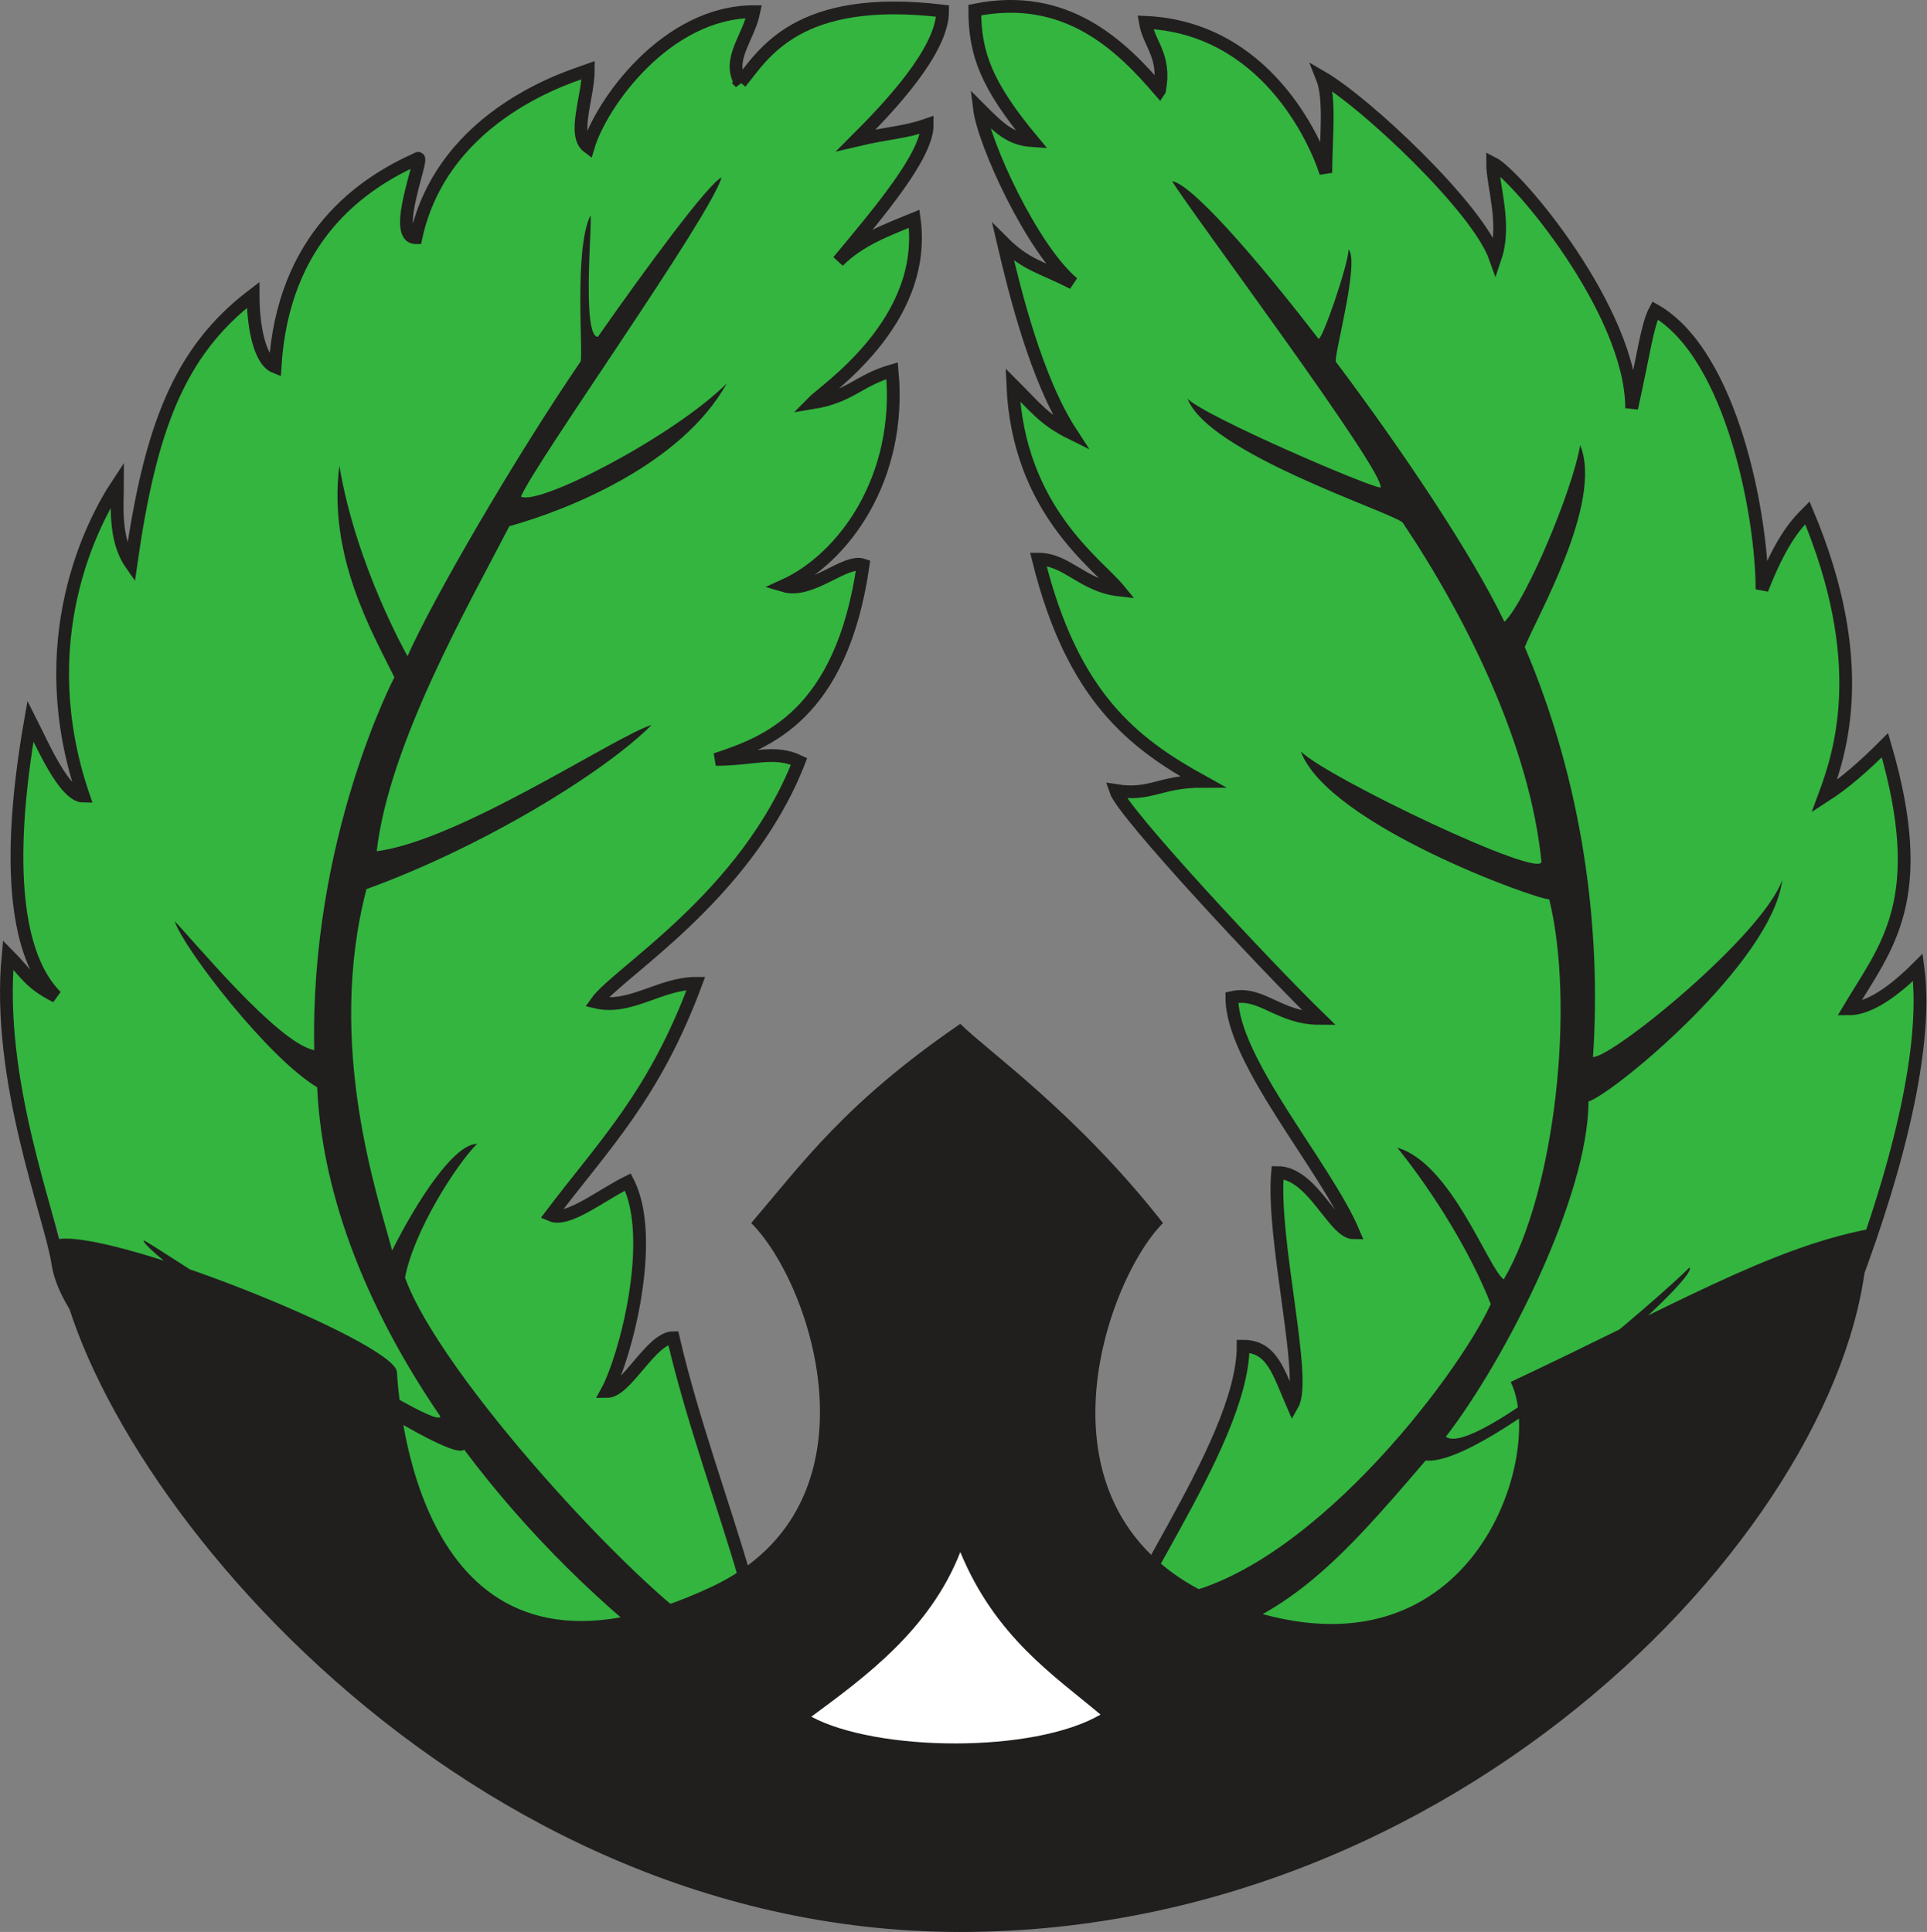 <svg xmlns="http://www.w3.org/2000/svg" width="359" height="360">
<rect width="100%" height="100%" fill="#808080" stroke="none"/>
<path fill="#33b53f" d="M215.997 16.834c1.238-6.487-1.931-8.517-2.625-12.677 22.335.99 31.67 21.889 33.6 28.054 0-6.537.942-13.792-.667-17.803 8.245 4.803 28.995 24.34 32.264 33.6 2.104-6.24-.495-13.395-.495-17.63 4.48 2.254 25.9 27.585 25.9 45.685 2.228-9.98 2.922-15.575 4.358-18.224 14.46 8.32 19.933 38.627 19.933 51.974 3.367-8.592 5.967-11.787 8.443-14.263 11.638 27.659 6.29 44.47 3.17 52.816 3.739-2.402 7.304-5.522 11.29-9.508 8.47 28.92.15 37.637-6.685 49.126 4.532 0 9.88-4.78 12.827-7.726 4.308 32.487-28.847 101.026-35.31 105.458-8.988 6.14-107.365 40.51-115.684 26.272-1.09-9.706 25.28-42.391 25.28-61.135 5.424 0 6.612 4.878 9.212 10.845 2.749-4.853-3.912-30.852-2.798-43.208 6.537 0 10.474 11.24 14.188 11.24-5.224-12.38-22.706-32.04-22.706-43.851 5.547-1.263 8.716 3.888 16.367 3.888-9.632-9.36-36.671-38.281-38.033-42.466 6.61 1.065 8.196-1.708 16.12-1.708-12.876-7.132-24.167-15.773-30.506-41.401 5.348 0 8.27 4.977 15.055 5.745-4.012-4.928-18.82-14.857-19.81-38.232 4.185 4.185 5.894 6.562 10.92 9.038-6.561-10.028-10.597-26.593-12.702-35.582 4.358 4.358 7.13 4.556 13 7.602-7.652-6.413-16.64-26.098-17.432-32.561 3.763 3.764 5.744 5.745 9.904 6.017-8.641-10.375-10.771-16.243-10.771-24.34 17.135-3.467 27.336 6.735 34.393 14.955m-78.047-1.436c-2.526-4.407 1.46-8.196 2.5-13.222-16.366 0-28.524 17.209-30.877 25.23-3.02-2.227.024-9.334.024-14.311-2.402.867-27.04 7.75-32.115 31.2-4.73-.024 1.684-15.352.396-14.783-10.5 4.68-25.157 14.634-26.643 38.85-3.021-1.213-4.086-8.047-4.086-13.42-13.94 10.622-19.19 25.108-22.755 50.117-3.244-4.655-2.501-11.366-2.501-14.808-4.78 7.23-16.194 29.243-6.34 58.115-3.565 0-7.824-9.98-9.88-14.015-4.802 27.46-2.475 44.075 4.78 51.33-5.026-2.526-5.596-4.383-8.94-7.75-2.252 23.424 9.683 49.572 11.02 58.362 1.337 8.79 9.533 17.184 16.219 24.043 30.654 31.447 90.007 55.465 108.825 55.465 12.307 0-5.274-36.622-12.157-66.558-4.11 0-8.716 10.053-12.356 10.053 3.44-6.314 9.31-28.55 3.912-39.048-5.1 2.525-11.217 7.527-14.337 6.165 10.004-13.222 19.264-22.334 27.015-43.183-6.612 0-12.282 4.977-18.546 3.516 3.763-5.423 27.93-19.636 37.76-44.867-4.58-2.204-8.493-.372-15.525-.372 9.36-3.095 23.4-8.097 27.46-36.225-3.342-1.164-9.632 5.398-14.782 3.862 11.118-5.026 22.087-20.031 20.18-40.063-6.314 1.807-7.725 4.828-14.906 5.992 2.278-2.352 21.64-15.03 19.017-34.294-5.275 2.154-10.202 3.96-14.14 7.898 7.677-9.235 16.566-19.685 16.566-25.43-4.432 1.536-6.735 1.338-13.272 2.898 5.968-5.968 16.144-16.615 16.144-24.093-27.187-3.244-33.378 8.122-37.661 13.346"/>
<path style="fill:none;stroke:#211e1e;stroke-width:2.377" d="M216.022 16.834c1.213-6.487-1.956-8.517-2.65-12.677 22.335.99 31.67 21.889 33.626 28.054 0-6.537.916-13.792-.693-17.803 8.245 4.803 28.995 24.34 32.264 33.6 2.104-6.24-.495-13.395-.495-17.63 4.48 2.254 25.9 27.585 25.9 45.685 2.228-9.98 2.922-15.575 4.358-18.224 14.46 8.32 19.932 38.627 19.932 51.974 3.368-8.592 5.968-11.787 8.444-14.263 11.638 27.659 6.29 44.447 3.17 52.816 3.738-2.402 7.304-5.522 11.29-9.508 8.469 28.92.149 37.637-6.685 49.126 4.53 0 9.88-4.78 12.826-7.726 4.309 32.487-28.846 101.026-35.31 105.458-8.987 6.14-107.364 40.51-115.683 26.272-1.09-9.706 25.28-42.391 25.28-61.135 5.423 0 6.612 4.878 9.212 10.845 2.748-4.853-3.912-30.852-2.798-43.208 6.537 0 10.474 11.24 14.188 11.24-5.225-12.38-22.706-32.04-22.706-43.851 5.547-1.263 8.716 3.888 16.367 3.888-9.632-9.36-36.671-38.281-38.033-42.466 6.61 1.065 8.196-1.708 16.12-1.708-12.876-7.132-24.167-15.773-30.506-41.401 5.348 0 8.27 4.977 15.055 5.745-4.012-4.928-18.82-14.857-19.81-38.232 4.185 4.185 5.894 6.562 10.92 9.038-6.561-10.028-10.598-26.593-12.702-35.582 4.358 4.358 7.13 4.556 13 7.602-7.652-6.413-16.64-26.098-17.433-32.561 3.764 3.764 5.745 5.745 9.905 6.017-8.642-10.375-10.771-16.243-10.771-24.34 17.135-3.467 27.336 6.735 34.418 14.955zm-78.072-1.436c-2.526-4.407 1.46-8.17 2.5-13.222-16.366 0-28.524 17.209-30.877 25.23-3.02-2.227.024-9.334.024-14.311-2.402.892-27.04 7.75-32.115 31.2-4.73-.024 1.684-15.352.396-14.783-10.5 4.68-25.157 14.634-26.643 38.85-3.021-1.213-4.086-8.047-4.086-13.395-13.94 10.597-19.19 25.083-22.755 50.092-3.244-4.655-2.501-11.366-2.501-14.808-4.78 7.23-16.194 29.268-6.34 58.115-3.565 0-7.824-9.98-9.88-14.015-4.802 27.46-2.475 44.075 4.78 51.33-5.026-2.526-5.596-4.383-8.94-7.75-2.252 23.424 7.925 48.656 9.262 57.446 1.337 8.79 11.29 18.125 17.977 24.984 30.654 31.447 90.007 55.465 108.825 55.465 12.307 0-5.274-36.647-12.157-66.558-4.11 0-8.716 10.028-12.356 10.028 3.44-6.29 9.31-28.55 3.912-39.048-5.1 2.525-11.217 7.527-14.337 6.165 10.004-13.222 19.264-22.334 27.015-43.183-6.612 0-12.282 4.977-18.546 3.516 3.788-5.423 27.93-19.636 37.76-44.867-4.58-2.204-8.493-.372-15.525-.372 9.36-3.095 23.4-8.097 27.46-36.225-3.342-1.164-9.632 5.398-14.782 3.862 11.118-5.026 22.087-20.031 20.18-40.063-6.314 1.807-7.725 4.828-14.906 5.992 2.278-2.352 21.64-15.03 19.017-34.294-5.275 2.154-10.202 3.96-14.14 7.898 7.677-9.236 16.566-19.685 16.566-25.43-4.432 1.536-6.735 1.363-13.272 2.898 5.968-5.968 16.144-16.615 16.144-24.093-27.187-3.244-33.378 8.122-37.661 13.346z"/>
<path fill="#211e1e" d="M257.2 90.846c-1.907 0-32.586-13.173-35.953-16.54 3.838 10.077 37.19 20.848 40.038 23.027 12.232 18.224 23.746 41.87 25.876 63.166.37 3.64-39.89-15.575-44.818-20.478 5.05 13.644 43.803 27.56 46.279 27.56 4.803 19.51 1.213 54.276-8.47 70.817-2.821-1.857-9.754-21.666-19.832-24.54 6.958 8.643 13.792 19.835 17.407 29.145-6.215 13.594-34.84 51.132-60.467 54.524-3.417.47 2.427 9.014 2.427 9.014 19.635-4.21 30.134-15.922 45.907-34.394 11.29 1.189 51.132-34.022 49.176-35.978-5.77 5.745-40.04 35.582-45.412 31.546 11.315-14.683 26.568-44.966 26.568-62.448 4.953-1.684 34.17-25.925 36.102-41.277-3.74 10.375-31.496 32.982-35.26 32.982 1.634-24.018-1.931-51.156-12.702-76.388 2.005-5.274 14.683-26.866 10.325-37.637-1.436 8.394-9.954 28.772-14.114 32.932-6.042-12.603-18.893-31.793-31.397-48.457-.52-.67 4.507-18.77 2.352-20.924 0 2.7-5.051 17.383-5.62 16.615-12.381-16.095-23.796-28.871-27.238-29.342 3.12 5.274 39.692 54.103 38.826 57.075m-145.82-28.08c-3.17 0-.816-23.424-1.435-22.507-3.07 6.462-1.213 26.246-1.808 27.138-12.058 17.654-27.485 44.15-32.214 54.87 0 0-9.583-16.787-12.703-35.482-2.154 16.788 6.092 31 10.252 39.42 0 0-15.773 30.06-14.931 69.48-6.81-1.288-22.78-20.775-26-24.02 1.833 5.35 17.58 25.654 26.544 30.928.966 21.17 9.98 42.366 22.93 61.309 0 3.69-55.912-33.725-55.243-32.76-.545 2.452 56.282 42.367 59.7 38.975 11.736 15.698 25.999 29.59 40.26 40.212l5.052-6.24c-13.346-8.245-49.72-47.69-56.331-66.013 1.609-8.617 9.458-20.948 13.42-24.935-4.26 0-11.142 10.524-15.822 19.884-2.7-10.276-12.381-38.257-4.78-67.351 21.22-7.676 44-21.468 53.114-30.58-6.488 1.907-35.607 21.493-51.207 23.523 2.303-20.081 17.234-46.08 24.712-60.566 10.994-3.045 32.115-11.514 40.51-26.618-9.83 9.83-35.062 22.904-38.356 21.096 2.972-6.81 34.988-51.676 37.39-59.451-2.303.866-14.312 17.184-23.053 29.688M216.666 227.9c-16.07-20.502-32.636-32.016-37.761-37.117-21.468 14.708-29.441 26-38.95 37.117 11.589 11.588 24.786 52.593-7.255 67.722-50.91 24.018-57.842-25.85-58.758-39.99-.371-5.57-54.722-27.36-63.76-24.587C13.549 271.38 82.36 360 178.905 360c96.544 0 169.045-80.746 169.045-130.937-18.373 3.615-35.656 13.94-66.51 28.45 6.66 13.322-7.254 58.66-52.617 41.129-38.825-15.03-23.077-59.823-12.157-70.743"/>
<path d="M205.028 319.49c-12.48 7.28-41.673 6.934-53.88.397 9.88-7.305 22.087-16.145 27.757-30.68 6.562 15.897 17.556 23.053 26.123 30.283" fill="#fff"/>
</svg>